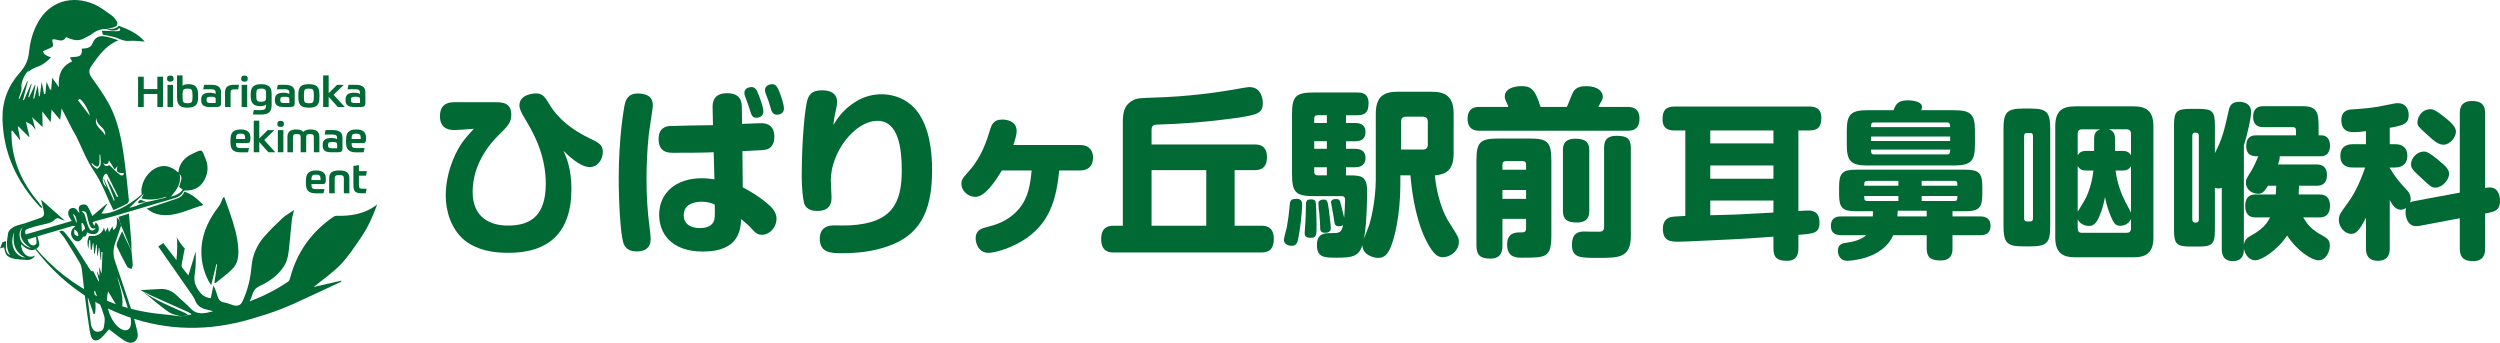 <?xml version="1.0" encoding="UTF-8"?>
<svg id="_レイヤー_1" data-name="レイヤー_1" xmlns="http://www.w3.org/2000/svg" version="1.1" xmlns:xlink="http://www.w3.org/1999/xlink" viewBox="0 0 2649.989 363.342">
  <!-- Generator: Adobe Illustrator 29.4.0, SVG Export Plug-In . SVG Version: 2.1.0 Build 152)  -->
  <defs>
    <style>
      .st0 {
        fill: none;
      }

      .st1 {
        filter: url(#drop-shadow-1);
      }

      .st2 {
        fill: #006934;
      }
    </style>
    <filter id="drop-shadow-1" x="-5.5" y="-5.5" width="423.797" height="387.31" filterUnits="userSpaceOnUse">
      <feOffset dx="8.504" dy="8.504"/>
      <feGaussianBlur result="blur" stdDeviation="1.417"/>
      <feFlood flood-color="#9fa0a0" flood-opacity=".2"/>
      <feComposite in2="blur" operator="in"/>
      <feComposite in="SourceGraphic"/>
    </filter>
  </defs>
  <g>
    <g class="st1">
      <path class="st0" d="M195.41,203.128c-1.536,4.14-4.397,6.228-8.018,7.429-8.812,2.924-17.625,5.843-26.441,8.756-1.742.576-3.495,1.122-5.501,1.764,5.138,4.016,9.092,5.822,14.663,6.594,16.336,2.263,30.134-6.184,45.468-10.345-6.184-6.084-11.899-11.62-20.171-14.198Z"/>
      <path class="st0" d="M383.41,250.611c7.014-10.396,12.034-21.906,16.411-33.887-12.893,10.062-27.712,12.476-43.355,12.028-1.228-.035-2.629.755-3.708,1.508-22.944,15.996-38.174,37.409-45.257,64.549-.352,1.348-1.021,2.997-2.078,3.719-12.388,8.449-25.679,15.179-40.801,20.996,3.341-6.172,2.761-12.695,10.149-16.096,10.374-4.775,19.948-11.316,26.32-21.359,3.929-6.191,4.709-13.292,5.451-20.348,1.013-9.637,1.773-19.301,2.854-28.93.339-3.017,1.361-5.958,2.367-10.18-4.745,3.269-9.059,5.559-12.519,8.769-6.641,6.161-13.101,12.576-19.078,19.377-7.845,8.926-12.538,19.729-13.522,31.425-1.079,12.826-3.969,24.881-9.255,36.569-1.36,3.008-2.832,4.773-5.898,5.169-1.286.166-2.696.107-3.937-.247-3.23-.923-6.33-2.509-9.606-3.012-4.375-.672-6.374-3.095-7.447-7.075-.998-3.702-2.395-7.296-4.241-11.115-.942,4.559-1.885,9.117-2.814,13.611-5.689-.562-9.441-3.175-12.737-7.9-3.708-5.317-5.404-10.2-4.346-16.775,1.312-8.144,1.293-16.502,1.1-24.922-2.517,8.307-5.034,16.615-7.722,25.486-2.608-3.279-4.909-5.874-6.811-8.734-.617-.928-.421-2.592-.198-3.848.973-5.496,2.091-10.967,3.155-16.431-1.882-.443-6.769-8.286-8.692-11.531,1.177,3.112.631,18.224-.168,24.262-4.791-6.212-9.411-12.204-13.962-18.106-.808.792-1.745,1.44-2.777,1.905-.75.686-1.601,1.25-2.53,1.668,11.841,16.972,23.678,33.948,35.479,50.949,1.345,1.938,2.77,3.936,3.554,6.123,2.203,6.138,6.851,8.823,12.843,9.984,1.938.376,3.821,1.037,6.315,1.731-8.826,2.245-16.89,4.443-24.033-3.126-4.512-4.781-9.745-8.872-14.408-13.52-4.991-4.975-10.889-7.302-17.832-6.986-6.903.314-13.798.807-20.697,1.221,3.504,1.794,6.943,3.734,10.526,5.355,12.908,5.842,25.87,11.564,38.796,17.365,1.572.705,3.054,1.614,4.578,2.428l-.333.786-3.239.381c-1.06-.719-2.041-1.611-3.19-2.13-15.326-6.921-30.995-13.159-44.962-22.762,3.542,2.863,7.06,5.757,10.633,8.582,5.835,4.613,11.436,9.601,17.667,13.603,3.511,2.255,8.085,2.853,12.181,4.198-6.371-.759-12.73-1.666-19.118-2.25-11.445-1.047-22.666-2.927-33.629-5.761-5.56-16.902-11.305-33.744-17.023-50.594-2.382-7.017-1.859-13.826.737-20.688,2.115-5.587,3.865-11.311,5.778-16.975,1.582,3.754,3.207,7.49,4.735,11.265,1.932,4.773,3.783,9.579,5.669,14.37-1.736-3.539-3.502-7.064-5.2-10.622-1.367-2.865-2.652-5.771-4.122-8.982-1.919,4.271-3.667,7.824-5.094,11.501-.562,1.449-1.059,3.481-.473,4.724,3.396,7.207,6.988,14.333,10.859,21.295.727,1.307,3.015,1.745,4.582,2.584.481-1.506,1.431-3.035,1.357-4.513-.243-4.912-.854-9.806-1.324-14.706-.042-3.123.081-6.259-.157-9.367-.766-9.997-1.667-19.984-2.534-30.202-3.921,1.224-7.366,2.3-10.964,3.423.327,1.367.648,2.708.969,4.049.111.34.222.68.333,1.019l-.333-1.019c-.848-1.12-1.696-2.24-2.839-3.75.536,8.899-.362,11.857-3.936,13.64-.183-1.123-.366-2.24-.642-3.926-1.332,2.196-2.366,3.901-3.755,6.191-.536-2.085-.871-3.386-1.32-5.134-.882,1.714-1.532,2.98-2.455,4.774-.632-1.787-1.057-2.989-1.568-4.436-1.83,5.922-5.894,8.843-12.393,8.942l-1.833-2.377c3.477.946,6.747.141,8.13-2.275,1.725-3.015.256-8.269-2.821-9.64-.345,1.008-.685,1.998-1.248,3.639-.832-1.663-1.331-2.659-1.96-3.918,1.404-.542,2.554-1.103,3.767-1.435,6.911-1.892,13.876-3.594,20.75-5.612,20.861-6.124,41.69-12.356,62.527-18.564,3.955-1.178,7.344-3.084,9.198-7.086.266-.574,1.446-1.068,2.176-1.032,9.59.461,16.864-3.775,20.917-12.47,3.078-6.605,3.518-13.529.853-20.255-4.614-11.647-3.272-11.323-14.593-6.016-8.121,3.807-13.715,10.247-14.587,19.769-8.619-7.759-16.913-8.995-25.632-3.802-9.141,5.444-15.147,17.755-13.1,26.848-7.619,6.735-16.252,12.311-24.237,15.934l.406-1.966c2.784-1.276,5.49-2.548,8.114-3.951,1.08-.578,2.157-2.564,2.032-3.778-1.569-15.19-3.056-30.399-5.171-45.519-2.713-19.39-6.443-38.679-15.776-56.117-5.305-9.91-11.975-19.135-18.542-28.302-3.039-4.242-3.256-8.022-.515-11.932,7.71-11.001,15.33-22.181,28.933-27.624-4.317-1.466-8.7-3.016-13.195-3.885l1.054-1.19c2.17.432,4.296.861,6.404,1.338,5.708,1.291,10.639,4.99,17.062,4.368,5.321-.515,10.783.43,16.564.749-7.609-8.733-17.438-13.029-27.591-16.767-2.663,3.094-6.094,3.333-9.573,3.392l-1.467-.36c1.74-.405,3.481-.809,5.213-1.248,4.579-1.161,5.658-3.884,2.935-7.799-1.198-1.723-2.534-3.538-4.228-4.694-6.185-4.219-12.136-9.127-18.917-12.06C76.766-5.421,51.898.695,39.085,25.834c-4.845,9.506-7.402,19.668-8.433,30.088-.835,8.446-4.247,15.041-9.779,21.243-12.503,14.017-18.717,30.682-18.221,49.449.956,36.174,15.465,66.682,39.893,92.846,0,0,0,0,0,0l3.754,4.041c.099.474.201.947.293,1.424.562,2.882-.651,4.981-3.599,5.983-5.674,1.929-11.297,4.005-16.981,5.902-3.675,1.228-7.687,1.743-11.047,3.523-2.59,1.372-5.889,3.98-6.279,6.449-1.212,7.666-2.961,15.65,1.946,23.786-6.799-4.128-3.505-10.131-4.376-15.001-1.251.402-2.503.804-3.753,1.206-.565,1.526-1.135,3.072-1.729,4.666-.244.655-.513,1.285-.773,1.925.221-.083.44-.166.661-.249,1.152-.431,2.403-.594,3.607-.881,1.708,7.577,2.385,9.081,7.585,11.161,3.046,1.219,6.57,1.292,9.898,1.744,1.706.231,3.489-.037,5.175.267,4.373.788,8.53-.985,10.157-4.541-7.806,4.273-14.779-3.277-14.706-11.979,5.495,5.558,10.757,7.442,15.121,5.347,13.87,18.102,29.822,33.42,47.822,45.902l6.872,34.194,2.449,3.049c.438,2.86.896,5.715,1.672,8.48,1.499,5.334,5.68,6.534,10.041,3.081,2.011-1.592,3.705-3.598,5.458-5.495,1.379-1.494,2.647-3.08,3.57-4.181l13.485,12.362,1.701-1.437c.303.199.599.409.904.604,3.426,2.182,7.722,3.958,11.582.968,3.636-2.817,3.267-7.217,2.371-11.118-.976-4.25-2.056-8.486-3.245-12.687,40.793,12.958,82.158,12.381,123.438.292,12.842-3.761,20.284-6.067,32.843-10.838,2.402-.912,10.089-4.165,12.397-5.213,16.669-7.574,33.242-15.361,49.84-23.091.542-.252,1.028-.625,1.334-1.679-9.822,2.264-19.643,4.528-29.592,6.821,9.701-7.947,20.162-14.989,28.657-23.904,8.494-8.913,15.379-19.458,22.311-29.732ZM90.177,241.968c.134.805-1.682,1.935-3.308,3.655-.221-3.437-.368-5.719-.566-8.805-.056.021,1.313-.603,1.36-.516.986,1.83,2.183,3.681,2.514,5.666ZM81.207,235.942c-.013.243-.022.486-.047.732-.086-.221-.171-.439-.258-.66l.305-.072ZM82.009,245.895c.68.983.804,2.35,1.174,3.548-.306.314-.612.629-.918.943-1.167-.729-2.984-1.225-3.348-2.241-.551-1.538-.09-3.438-.058-5.184,1.071.963,2.353,1.782,3.15,2.935ZM101.453,241.59c-1.771,3.487-5.108,3.759-6.893.42-1.406-2.63-2.328-5.557-3.13-8.476l1.871-.441c.503,1.9,1.096,3.779,1.782,5.608,1.005,2.68,2.909,4.572,6.37,2.889ZM190.359,184.615c2.665,2.679,2.638,3.96-.537,13.533,1.365,1.005,2.595,1.912,3.902,2.875-2.843,4.11-7.329,6.159-12.626,7.444,6.005-7.016,11.493-14.051,9.261-23.852ZM152.459,205.319c-.891,1.751-1.624,3.191-2.523,4.956,9.367,2.509,17.957.816,26.708-1.762-.556.402-1.06,1.023-1.677,1.172-5.558,1.339-11.135,2.601-16.709,3.868-1.127.256-2.271.444-3.406.663-1.964-.857-3.87-1.994-5.923-2.417-.706-.146-1.779,1.492-2.684,2.316.201.433.403.867.604,1.3l7.636-1.192c-3.644,1.446-7.261,2.962-10.941,4.309-1.845.675-3.802,1.042-6.472,1.751,5.379-5.231,10.236-9.954,15.387-14.965ZM126.177,29.544c1.365,1.349,2.106,2.586-.279,3.323-1.188.366-2.555.235-3.836.196-1.484-.044-2.971-.096-4.461-.149l.611-.69c3.902.506,7.208-.411,7.965-2.68ZM29.773,242.41c4.958-1.758,10.085-3.115,15.226-4.26,3.972-.885,7.959-1.635,11.301-3.884l4.185,4.505c-11.166,3.266-22.242,6.505-33.309,9.743-1.07-3.376-.717-4.928,2.598-6.103ZM27.016,273.109c-9.962-.638-17.783-12.531-12.075-26.712-1.852,11.504.568,20.944,12.075,26.712ZM21.179,252.296c-.959-4.004-.74-7.763,3.006-11.571-4.864,7.581-1.641,16.361,8.757,22.259-6.288-1.718-10.352-4.792-11.763-10.688ZM34.976,260.168c-3.202-.473-4.817-2.936-5.74-6.378,2.886-.88,5.429-1.654,9.016-2.747.193,2.685.741,5.004.331,7.139-.173.907-2.465,2.155-3.607,1.986ZM38.426,263.72c.322-.203.64-.427.952-.677,1.109-.891,2.441-2.53,2.336-3.706-.261-2.936-1.289-5.805-2.039-8.823,12.079-3.58,24.798-7.363,37.535-11.082.583-.17,1.333.235,2.79.532-5.42,3.02-6.053,9.029-2.293,13.417.526.614,1.084,1.103,1.66,1.481l-2.594,1.975c-2.553-3.631-5.371-7.092-8.197-10.52-1.716-2.081-3.924-2.262-5.704-.778,2.017,2.47,4.22,4.686,5.858,7.261,2.518,3.957,5.001,7.936,7.465,11.927l7.737,38.499c-17.013-10.802-32.182-23.976-45.507-39.508Z"/>
      <path class="st0" d="M187.192,251.427c-.042-.112-.086-.211-.132-.291-1.022-1.746-.77-1.232.132.291Z"/>
      <path class="st0" d="M237.721,208.72c.016.046.033.092.049.138h.002s-.051-.141-.051-.138Z"/>
      <path class="st0" d="M220.969,297.702c.663,1.287,1.572,2.446,2.932,4.529,1.958-8.022,3.69-15.12,5.423-22.217.256.053.513.106.77.16-.93,6.457-1.859,12.913-2.825,19.621.619.012,1.226.217,1.489.002,6.024-4.943,12.467-9.486,17.874-15.038,5.267-5.408,6.354-12.775,6.001-20.199-.632-13.327-4.515-25.925-8.785-38.423-1.974-5.776-4.048-11.518-6.078-17.278-.525.352-1.29.584-1.535,1.076-1.397,2.803-2.202,6.027-4.063,8.451-9.957,12.969-17.34,26.96-18.547,43.606-.912,12.586,1.57,24.497,7.345,35.71Z"/>
    </g>
    <g>
      <g>
        <path class="st2" d="M218.229,169.164c-4.614-11.647-3.272-11.323-14.593-6.016-8.121,3.807-13.715,10.247-14.587,19.769-8.619-7.759-16.913-8.995-25.632-3.802-9.141,5.444-15.148,17.755-13.1,26.848-14.335,12.672-32.286,21.315-42.683,20.362,2.033-3.382,3.995-6.645,5.957-9.909-.145-.142-.29-.284-.435-.427-5.289,4.473-10.578,8.946-15.309,12.947-1.73-3.634-2.987-7.159-4.988-10.194-1.572-2.385-4.428-2.506-7.044-1.402-2.639,1.114-2.489,3.393-2.081,5.702.175.992.329,1.988.492,2.982-1.146-1.004-1.772-2.221-2.585-3.297-1.907-2.524-4.754-3.033-7.144-1.377-2.456,1.701-2.944,5.325-1.1,8.604.844,1.502,1.794,2.943,2.613,4.275-16.48,4.82-32.66,9.552-48.836,14.284-1.07-3.377-.717-4.928,2.598-6.103,4.958-1.758,10.085-3.115,15.226-4.26,4.857-1.082,9.738-1.961,13.432-5.626,1.785-1.771,3.345-1.512,5.325-.362,1.393.809,3.096,1.084,4.89,1.673-8.925-7.907-17.431-15.444-25.079-22.22.872,3.779,2.09,8.518,3.025,13.312.562,2.882-.652,4.981-3.599,5.983-5.673,1.929-11.297,4.004-16.981,5.902-3.676,1.227-7.687,1.743-11.047,3.523-2.589,1.372-5.888,3.98-6.278,6.449-1.212,7.666-2.961,15.65,1.946,23.786-6.799-4.128-3.505-10.131-4.377-15.002-1.251.402-2.503.804-3.754,1.206-.565,1.525-1.135,3.072-1.729,4.666-.244.655-.513,1.285-.773,1.925.221-.083.441-.166.661-.249,1.152-.431,2.403-.594,3.607-.881,1.707,7.577,2.385,9.081,7.585,11.161,3.047,1.219,6.57,1.292,9.898,1.744,1.706.232,3.489-.037,5.175.267,4.373.788,8.53-.985,10.157-4.541-7.806,4.273-14.779-3.277-14.706-11.979,6.308,6.381,12.313,7.924,17,4.157,1.109-.891,2.441-2.529,2.337-3.705-.261-2.936-1.288-5.805-2.039-8.823,12.079-3.58,24.798-7.363,37.535-11.082.583-.17,1.333.235,2.79.532-5.42,3.02-6.053,9.029-2.293,13.417,2.969,3.466,6.96,3.159,9.339-.721.413-.674.931-1.983,1.211-1.933,3.71.659,3.218-2.607,4.188-4.455,4.573,2.845,9.779,2.491,11.625-.734,1.725-3.015.256-8.269-2.821-9.64-.345,1.008-.685,1.998-1.248,3.639-.832-1.663-1.331-2.659-1.96-3.918,1.404-.542,2.554-1.103,3.767-1.435,6.911-1.892,13.876-3.594,20.75-5.612,20.861-6.124,41.69-12.356,62.527-18.564,3.955-1.178,7.344-3.084,9.197-7.086.266-.574,1.446-1.068,2.177-1.032,9.59.461,16.864-3.775,20.916-12.47,3.078-6.605,3.518-13.529.853-20.255ZM27.016,273.109c-9.962-.638-17.783-12.531-12.075-26.712-1.851,11.504.568,20.944,12.075,26.712ZM21.179,252.296c-.959-4.004-.74-7.763,3.006-11.571-4.864,7.58-1.641,16.361,8.757,22.259-6.288-1.717-10.352-4.792-11.763-10.688ZM38.583,258.183c-.174.907-2.465,2.155-3.608,1.986-3.202-.474-4.818-2.936-5.74-6.378,2.886-.88,5.429-1.654,9.016-2.747.193,2.685.741,5.004.331,7.139ZM77.286,226.754c2.743,1.17,4.339,5.351,3.873,9.92-1.282-3.284-2.521-6.456-3.873-9.92ZM82.265,250.386c-1.166-.729-2.984-1.225-3.348-2.241-.551-1.538-.09-3.438-.058-5.184,1.071.963,2.353,1.782,3.15,2.935.68.983.804,2.35,1.174,3.548-.306.314-.612.629-.919.943ZM86.869,245.623c-.221-3.437-.368-5.719-.567-8.805-.056.022,1.313-.603,1.361-.515.986,1.83,2.183,3.681,2.514,5.666.134.805-1.682,1.935-3.308,3.655ZM101.453,241.59c-1.771,3.487-5.108,3.759-6.893.42-1.634-3.056-2.616-6.515-3.513-9.895-.841-3.171-1.16-6.491-4.83-8.088,3.954-.778,5.482,1.044,6.086,4.551.591,3.437,1.555,6.855,2.781,10.123,1.005,2.68,2.91,4.572,6.37,2.889ZM174.967,209.685c-5.558,1.339-11.134,2.601-16.71,3.869-1.127.256-2.27.444-3.406.663-.126.03-.248.032-.367.006-3.644,1.446-7.262,2.962-10.941,4.309-1.845.675-3.802,1.042-6.471,1.751,5.379-5.231,10.236-9.954,15.387-14.965-.891,1.751-1.624,3.191-2.523,4.956,9.367,2.509,17.957.817,26.708-1.762-.556.402-1.06,1.024-1.677,1.172ZM181.098,208.467c6.006-7.016,11.493-14.051,9.261-23.852,2.665,2.679,2.638,3.96-.537,13.533,1.364,1.005,2.595,1.912,3.902,2.875-2.843,4.11-7.329,6.159-12.626,7.444Z"/>
        <path class="st2" d="M145.426,350.641c-1.577-6.863-3.383-13.7-5.573-20.39-5.856-17.885-11.941-35.696-17.99-53.518-2.382-7.017-1.86-13.826.737-20.688,2.115-5.587,3.865-11.312,5.778-16.975l-1.696-5.18c-.848-1.12-1.696-2.24-2.839-3.75.536,8.899-.362,11.857-3.936,13.64-.183-1.122-.366-2.24-.642-3.926-1.332,2.196-2.366,3.902-3.755,6.191-.536-2.085-.87-3.387-1.32-5.134-.882,1.714-1.532,2.98-2.455,4.774-.632-1.787-1.057-2.989-1.569-4.436-2.114,6.843-7.205,9.686-15.596,8.789-2.467,4.382-2.068,9.023-.934,13.752.317-3.068.633-6.136.951-9.205.33.042.66.085.99.127l.676,10.303.828.026,1.535-7.523c.135.014.271.028.406.042l.802,11.217c.257-.012.514-.023.772-.035.441-3.123.881-6.247,1.322-9.37.215.013.43.027.645.04.169,3.882.338,7.765.507,11.647.213-.017.427-.033.639-.05.349-2.781.699-5.562,1.048-8.343.165.022.33.043.496.065.469,4.3.938,8.6,1.406,12.901.207-.016.415-.032.622-.048.054-2.838.109-5.675.163-8.513.422.014.843.029,1.265.043-.346,7.362-.692,14.724-1.077,22.905-.941-2.593-1.628-4.485-2.315-6.377l-.313.07.543,8.151c-.218.043-.436.087-.654.13-.597-1.351-1.193-2.701-1.789-4.051-.137.056-.275.111-.412.167.804,3.355,1.609,6.711,2.413,10.066-.211.041-.423.083-.634.124-1.984-3.819-3.968-7.637-5.952-11.456-.289.301-.579.602-.868.903-.643-.499-1.483-.872-1.899-1.517-5.933-9.2-11.693-18.513-17.749-27.63-2.85-4.291-6.145-8.301-9.428-12.283-1.716-2.081-3.924-2.262-5.704-.778,2.017,2.47,4.219,4.686,5.858,7.261,5.433,8.538,10.761,17.148,15.9,25.866,1.203,2.041,1.835,4.572,2.149,6.954.998,7.568,1.656,15.18,2.569,22.76,1.114,9.247,2.338,18.473,3.503,27.561.26.818.407,1.674.448,2.539.009-.002.018-.004.027-.006.245,1.806.392,3.202.631,4.582.74,4.278,1.189,8.642,2.357,12.802,1.499,5.334,5.679,6.534,10.041,3.081,2.011-1.591,3.705-3.598,5.457-5.495,1.478-1.6,2.833-3.315,3.767-4.417,5.547,4.163,10.49,8.323,15.893,11.764,3.426,2.182,7.722,3.958,11.582.968,3.636-2.817,3.267-7.217,2.372-11.118ZM103.684,351.612c-3.145.112-5.003-1.711-6.185-4.371-.474-1.066-.924-2.201-1.072-3.345-1.205-9.266-2.335-18.541-3.487-27.813l.529.027,5.849,16.919c.445-.121.89-.241,1.335-.362,1.616-8.061-.168-16.098-.828-24.144.29-.073.579-.146.868-.219,3.336,8.987,7.075,17.855,9.806,27.022,1.056,3.544.205,7.838-.483,11.663-.549,3.052-3.19,4.51-6.332,4.622ZM128.038,348.557c-5.191-3.237-8.523-8.091-10.915-13.551-3.075-7.017-4.257-14.4-3.354-22.055.129-1.094.429-2.167.825-4.107,4.605,7.695,8.698,14.534,12.79,21.374.421-.195.842-.39,1.262-.585,3.405-12.528-1.015-24.121-4.388-35.982.252.487.519.967.751,1.464.297.638.62,1.272.839,1.938,4.012,12.167,8.15,24.295,11.914,36.539.974,3.17,1.346,6.769.977,10.056-.698,6.225-5.396,8.219-10.702,4.91Z"/>
        <path class="st2" d="M112.963,30.774c-6.31-.378-11.623,2.029-16.459,5.833-.826.65-1.784,1.148-2.721,1.64-7.386,3.873-11.007,7.006-23.799,1.026-3.728,6.909-9.443,1.769-14.26,2.416-1.375,2.73,2.915,6.584-1.487,8.738-2.772,1.357-5.653,2.492-8.775,3.853.947,3.649,4.376,5.064,8.658,6.591-4.299,4.131-8.441,7.726-13.64,9.6-4.837,1.743-9.421,3.494-12.007,8.401.76-1.363,1.519-2.725,2.537-4.551-4.851,3.432-8.901,12.815-8.676,20.113.466-1.856.931-3.712,1.397-5.568.06.019.121.038.181.057-.555,2.72-.991,5.471-1.699,8.151-.675,2.553-1.633,5.031-2.466,7.542.262.111.523.221.785.332,2.781-6.325,5.563-12.65,8.344-18.975.191.088.382.176.573.264-1.681,6.55-3.361,13.1-5.042,19.649.309.119.618.237.927.356,2.546-5.821,5.092-11.641,7.638-17.462.174.068.349.137.523.205-1.163,4.637-2.326,9.275-3.489,13.912.264.119.527.237.791.356,2.119-4.472,4.239-8.943,6.358-13.415.126.057.253.115.379.172-.744,4.826-1.489,9.651-2.233,14.477.304.063.608.126.912.189,1.247-4.671,2.495-9.343,3.826-14.33.412,4.087.791,7.856,1.171,11.625.313.016.627.032.94.049.628-4.777,1.255-9.555,2.012-15.312.972,4.907,1.758,8.881,2.545,12.854.455.003.909.006,1.364.01.411-4.041.822-8.082,1.303-12.81,1.355,3.107,2.492,5.713,3.629,8.319.411-.016.822-.033,1.233-.049.339-4.026.678-8.052,1.061-12.601,2.314,3.243,4.393,6.156,7.136,10-1.019-12.329,2.171-22.066,14.054-27.323-.913-1.566-1.645-2.82-2.419-4.147,5.088-1.651,14.001,1.693,12.566-9.37,1.346-.105,2.585-.143,3.807-.309,3.427-.468,6.179-1.688,7.626-5.298,2.328-5.809,6.313-8.395,12.493-7.476,5.128.763,10.106,2.535,14.999,4.197-13.604,5.443-21.223,16.623-28.933,27.624-2.741,3.911-2.523,7.69.515,11.932,6.567,9.167,13.237,18.392,18.542,28.302,9.333,17.437,13.064,36.727,15.776,56.117,2.115,15.119,3.602,30.329,5.171,45.518.125,1.214-.952,3.201-2.032,3.778-4.54,2.428-9.294,4.457-14.354,6.81-1.571-3.25-3.035-6.147-4.381-9.097-1.611-3.532-3.088-7.126-4.683-10.665-3.538-7.851-7.272-15.395-12.23-22.694-7.45-10.968-12.163-23.788-18.108-35.787-1.337-2.699-3.048-5.21-4.431-7.888-3.715-7.191-7.346-14.426-11.046-21.714-.528,3.893-1.049,7.738-1.63,12.024-3.149-3.71-5.872-6.917-9.098-10.717-.327,4.848-.607,8.998-.894,13.25-2.97-3.795-5.656-7.225-8.893-11.361.119,6.192.219,11.42.316,16.526-3.643-3.423-7.163-6.732-11.101-10.433,1.195,4.388,2.322,8.524,3.685,13.527-1.843-2.294-2.887-4.095-4.394-5.334-1.584-1.302-3.61-2.065-5.842-3.28,1.315,5.572,2.519,10.678,3.724,15.784-.221.054-.441.107-.662.161-3.692-3.712-7.384-7.424-11.076-11.137-.192.157-.383.314-.575.471.869,4.721,1.738,9.443,2.68,14.561-3.107-3.86-5.785-7.186-8.462-10.512-.338.084-.676.167-1.013.251.142,4.115.052,8.254.465,12.341,2.395,23.741,12.214,44.244,27.442,62.362,1.689,2.009,3.154,4.206,4.724,6.315-.244.229-.489.457-.733.686-.5-.319-1.094-.55-1.485-.97C18.116,193.296,3.607,162.788,2.652,126.614c-.496-18.767,5.718-35.432,18.221-49.449,5.532-6.202,8.944-12.798,9.779-21.243,1.031-10.42,3.588-20.582,8.433-30.088C51.898.695,76.766-5.421,99.823,4.553c6.781,2.933,12.732,7.842,18.917,12.06,1.694,1.156,3.03,2.971,4.228,4.694,2.723,3.915,1.644,6.638-2.935,7.799-2.373.602-4.763,1.135-7.146,1.699l.076-.031ZM111.262,184.447c-3.615,4.763-3.151,9.499,1.802,14.37-1.167-2.937-2.334-5.874-3.502-8.811.197-.078.395-.155.592-.233,3.577,7.785,7.154,15.571,10.731,23.356.582-.945.496-1.615.257-2.225-2.389-6.099-4.833-12.178-7.183-18.292-.393-1.023-.409-2.191-.599-3.291,1.96,3.365,4,6.685,5.856,10.107,1.673,3.086,3.144,6.282,4.704,9.43.451-.225.902-.451,1.353-.676-3.964-8.013-7.914-16.032-11.967-23.999-.104-.205-1.338.164-2.045.265ZM115.434,169.832c-.23,3.468-1.976,5.207-6.251,3.189,2.915,3.545,2.936,3.549,6.823,2.038,3.577,3.361,6.887,6.888,10.639,9.856,2.62,2.073,4.243,1.129,4.892-1.408-1.77-.153-3.72.006-5.449-.538-3.488-1.097-1.827-4.045-1.585-6.815-1.015,1.17-1.665,1.921-2.985,3.443-2.217-3.559-4.17-6.693-6.084-9.765ZM111.547,143.768c.329-3.551-1.049-6.416-3.544-8.725-2.955-2.734-5.747-5.508-5.851-9.929-2.879,9.311,6.84,12.14,9.395,18.654ZM84.623,104.863c-.674.442-1.347.885-2.021,1.327,4.141,5.416,8.282,10.833,12.688,16.596-1.189-6.016-7.151-15.858-10.667-17.923ZM106.232,163.839c-.241.019-.482.037-.723.056-.028,3.203.097,6.418-.167,9.601-.093,1.113-.922,2.684-1.823,3.057-.795.329-2.259-.566-3.245-1.204-1.017-.657-1.813-1.655-2.705-2.504-.206.217-.411.433-.617.65.658.939,1.154,2.082,2.013,2.771,1.342,1.076,3.549,2.938,4.287,2.52,1.584-.897,3.269-2.948,3.461-4.687.371-3.361-.262-6.834-.479-10.26Z"/>
        <path class="st2" d="M195.41,203.128c8.272,2.579,13.987,8.114,20.171,14.198-15.333,4.161-29.132,12.608-45.468,10.345-5.571-.772-9.525-2.578-14.663-6.594,2.007-.642,3.759-1.188,5.502-1.764,8.815-2.914,17.629-5.832,26.441-8.756,3.62-1.201,6.482-3.289,8.018-7.429Z"/>
        <path class="st2" d="M112.887,30.805c4.556-.299,9.441.622,12.974-3.483,10.152,3.738,19.982,8.033,27.591,16.767-5.781-.319-11.243-1.264-16.564-.749-6.424.622-11.354-3.077-17.062-4.368-3.52-.796-7.07-1.457-10.836-2.226-.277-1.171-.591-2.5-.992-4.196,4.813.18,9.438.375,14.066.513,1.282.038,2.649.17,3.836-.196,2.385-.736,1.644-1.974.279-3.323-1.083,3.25-7.392,3.74-13.202,1.224-.013.007-.088.038-.088.038Z"/>
        <path class="st2" d="M139.368,265.987c.47,4.901,1.081,9.794,1.324,14.706.073,1.478-.876,3.007-1.357,4.513-1.568-.839-3.856-1.278-4.582-2.584-3.871-6.962-7.463-14.088-10.859-21.295-.586-1.243-.089-3.276.473-4.724,1.427-3.678,3.175-7.231,5.094-11.502,1.47,3.212,2.754,6.117,4.122,8.983,1.697,3.558,3.464,7.083,5.2,10.622.195.427.391.854.586,1.282Z"/>
        <path class="st2" d="M139.368,265.987c-.195-.427-.391-.854-.586-1.282-1.886-4.792-3.738-9.597-5.669-14.37-1.528-3.776-3.153-7.512-4.735-11.265-.565-1.727-1.13-3.453-1.696-5.18-.321-1.341-.641-2.682-.968-4.049,3.598-1.123,7.042-2.199,10.963-3.423.868,10.218,1.768,20.204,2.534,30.202.238,3.108.115,6.244.157,9.367Z"/>
        <path class="st2" d="M154.485,214.223c-2.545.397-5.091.795-7.636,1.192-.201-.433-.403-.867-.604-1.3.905-.823,1.979-2.461,2.684-2.316,2.053.423,3.96,1.56,5.923,2.417-.125.03-.248.032-.367.006Z"/>
      </g>
      <g>
        <path class="st2" d="M383.41,250.611c7.014-10.396,12.034-21.905,16.411-33.887-12.893,10.062-27.712,12.476-43.355,12.028-1.228-.035-2.629.755-3.709,1.508-22.944,15.996-38.174,37.409-45.257,64.549-.352,1.348-1.021,2.998-2.078,3.719-12.388,8.449-25.678,15.18-40.801,20.996,3.341-6.172,2.761-12.695,10.149-16.096,10.374-4.775,19.948-11.316,26.321-21.359,3.929-6.191,4.709-13.292,5.451-20.348,1.013-9.637,1.773-19.301,2.853-28.93.339-3.017,1.361-5.958,2.367-10.18-4.745,3.269-9.059,5.559-12.519,8.769-6.641,6.161-13.101,12.577-19.078,19.377-7.845,8.926-12.538,19.729-13.522,31.425-1.079,12.826-3.969,24.88-9.255,36.569-1.36,3.008-2.832,4.773-5.898,5.169-1.286.166-2.696.107-3.937-.247-3.23-.923-6.329-2.509-9.606-3.012-4.376-.672-6.373-3.096-7.447-7.075-.998-3.702-2.395-7.296-4.241-11.115-.942,4.559-1.885,9.117-2.815,13.611-5.689-.562-9.441-3.175-12.737-7.9-3.709-5.317-5.404-10.2-4.346-16.775,1.312-8.144,1.293-16.503,1.099-24.922-2.517,8.307-5.034,16.614-7.722,25.486-2.608-3.279-4.909-5.874-6.811-8.734-.617-.928-.421-2.592-.198-3.848.973-5.496,2.091-10.967,3.155-16.431-2.765-.651-12.024-17.287-8.825-11.822,1.349,2.304.793,18.299-.036,24.553-4.79-6.212-9.411-12.204-13.962-18.106-.808.793-1.745,1.44-2.778,1.905-.75.686-1.6,1.25-2.53,1.668,11.841,16.972,23.679,33.949,35.48,50.949,1.345,1.938,2.77,3.936,3.554,6.123,2.202,6.138,6.851,8.823,12.842,9.984,1.938.376,3.821,1.037,6.316,1.731-8.825,2.245-16.889,4.443-24.033-3.126-4.512-4.781-9.745-8.872-14.408-13.52-4.991-4.975-10.889-7.302-17.832-6.986-6.903.314-13.798.807-20.696,1.221,3.504,1.794,6.943,3.734,10.526,5.356,12.908,5.842,25.87,11.564,38.796,17.364,1.572.705,3.054,1.614,4.578,2.428l-.333.786-3.239.381c-2.557.497-5.114.994-7.671,1.491-6.371-.759-12.73-1.665-19.118-2.25-23.376-2.138-45.823-7.727-67.036-17.896-26.976-12.932-50.02-30.938-69.157-53.934-.146-.176.124,1.603.76,2.439,25.659,33.691,58.475,57.825,98.281,71.972,42.998,15.282,86.674,15.339,130.255,2.577,12.842-3.761,20.284-6.067,32.843-10.838,2.403-.912,10.089-4.165,12.397-5.214,16.669-7.574,33.242-15.36,49.84-23.091.541-.252,1.028-.624,1.334-1.679-9.822,2.264-19.643,4.528-29.592,6.821,9.701-7.946,20.162-14.989,28.657-23.904,8.494-8.913,15.379-19.458,22.311-29.732ZM186.252,216.52,192.52,257.629"/>
        <path class="st2" d="M237.771,208.858c-.525.352-1.291.585-1.537,1.077-1.397,2.803-2.203,6.027-4.064,8.451-9.957,12.969-17.34,26.96-18.547,43.607-.912,12.586,1.57,24.497,7.345,35.71.663,1.286,1.572,2.446,2.931,4.529,1.958-8.023,3.691-15.12,5.423-22.218.256.053.513.107.769.16-.93,6.457-1.859,12.913-2.825,19.621.619.013,1.226.217,1.489.002,6.024-4.943,12.467-9.486,17.874-15.038,5.267-5.409,6.353-12.775,6.001-20.199-.632-13.327-4.515-25.925-8.785-38.423-1.989-5.823-4.081-11.61-6.127-17.416,0-.003.051.137.051.137Z"/>
        <path class="st2" d="M191.634,335.338c2.557-.497,5.114-.994,7.671-1.49-1.059-.719-2.04-1.611-3.19-2.13-15.326-6.921-30.995-13.159-44.963-22.763,3.543,2.863,7.06,5.757,10.633,8.582,5.835,4.613,11.436,9.601,17.668,13.603,3.511,2.255,8.086,2.853,12.181,4.198Z"/>
      </g>
      <circle class="st2" cx="90.179" cy="21.791" r="5.283"/>
    </g>
    <g>
      <path class="st2" d="M172.794,81.296v32.118h-5.999v-13.804h-14.436v13.804h-5.999v-32.118h5.999v13.127h14.436v-13.127h5.999Z"/>
      <path class="st2" d="M184.004,83.327c0,1.143-.256,1.962-.768,2.458s-1.413.744-2.706.744-2.195-.248-2.707-.744-.767-1.315-.767-2.458c0-1.112.255-1.925.767-2.437.512-.511,1.413-.767,2.707-.767s2.194.256,2.706.767c.512.512.768,1.324.768,2.437ZM177.553,89.957h5.864v23.457h-5.864v-23.457Z"/>
      <path class="st2" d="M210.019,102.949c0,1.925-.181,3.595-.542,5.008-.36,1.414-.978,2.579-1.85,3.496s-2.037,1.594-3.495,2.029c-1.459.436-3.286.654-5.481.654-1.955,0-3.624-.188-5.007-.563-1.384-.376-2.52-.993-3.406-1.85-.887-.857-1.541-2-1.962-3.429-.422-1.428-.632-3.18-.632-5.255v-23.142h5.864v10.962c.661-.512,1.481-.909,2.459-1.195.977-.286,2.247-.429,3.812-.429,1.864,0,3.443.219,4.736.654s2.346,1.112,3.158,2.029c.812.918,1.405,2.075,1.781,3.474s.564,3.061.564,4.984v2.571ZM198.876,93.927c-1.082,0-1.978.083-2.684.248-.707.166-1.256.459-1.646.88-.392.421-.662,1-.812,1.736-.15.737-.226,1.677-.226,2.819v3.429c0,1.384.075,2.496.226,3.338s.413,1.488.79,1.939c.375.451.909.752,1.601.902.691.151,1.579.226,2.662.226,1.021,0,1.872-.067,2.549-.203.677-.135,1.218-.429,1.624-.88.405-.45.691-1.097.856-1.939.165-.842.248-1.969.248-3.383v-2.526c0-1.413-.083-2.556-.248-3.429-.165-.871-.444-1.54-.834-2.007-.392-.466-.918-.774-1.579-.925-.662-.15-1.504-.226-2.526-.226Z"/>
      <path class="st2" d="M234.314,109.174c0,1.595-.361,2.699-1.083,3.315-.722.617-1.97.925-3.744.925h-7.353c-3.219,0-5.496-.602-6.834-1.805-1.339-1.202-2.008-2.932-2.008-5.188v-.992c0-2.496.736-4.308,2.211-5.436,1.473-1.128,3.773-1.691,6.901-1.691,1.563,0,2.864.128,3.902.383,1.037.256,1.812.549,2.323.88v-.812c0-.812-.084-1.488-.248-2.029-.166-.542-.444-.97-.835-1.286-.392-.315-.925-.533-1.602-.653s-1.526-.181-2.549-.181h-1.895c-.692,0-1.392.008-2.098.022-.707.016-1.406.03-2.098.045-.692.016-1.323.022-1.895.022l.947-4.736c.842-.029,1.895-.052,3.158-.067,1.263-.016,2.646-.022,4.149-.022,3.669,0,6.361.646,8.075,1.939s2.571,3.323,2.571,6.09v11.277ZM228.631,109.174v-3.654c0-.541-.054-.999-.158-1.376-.105-.375-.323-.684-.654-.924-.331-.241-.797-.413-1.398-.52-.602-.104-1.398-.157-2.391-.157h-.677c-1.714,0-2.872.21-3.474.631-.602.422-.902,1.188-.902,2.301v.857c0,.963.278,1.677.835,2.143.556.467,1.586.699,3.09.699h5.729Z"/>
      <path class="st2" d="M244.414,113.414h-5.864v-15.428c0-1.503.21-2.774.632-3.812.421-1.038,1.037-1.872,1.85-2.504.812-.631,1.804-1.09,2.977-1.376,1.173-.285,2.511-.428,4.016-.428h2.932c.812,0,1.608.015,2.391.045l-.947,4.872c-.602-.03-1.263-.053-1.984-.068-.722-.015-1.324-.022-1.805-.022-.963,0-1.714.091-2.256.271-.541.181-.962.444-1.263.79s-.489.782-.563,1.308c-.076.526-.113,1.15-.113,1.872v14.48Z"/>
      <path class="st2" d="M262.602,83.327c0,1.143-.256,1.962-.768,2.458s-1.413.744-2.706.744-2.195-.248-2.707-.744-.767-1.315-.767-2.458c0-1.112.255-1.925.767-2.437.512-.511,1.413-.767,2.707-.767s2.194.256,2.706.767c.512.512.768,1.324.768,2.437ZM256.15,89.957h5.864v23.457h-5.864v-23.457Z"/>
      <path class="st2" d="M282.053,110.888c-.602.481-1.369.873-2.301,1.173-.933.301-2.181.451-3.744.451-1.955,0-3.586-.226-4.895-.677-1.308-.451-2.361-1.135-3.157-2.052-.798-.918-1.369-2.067-1.715-3.451-.346-1.383-.519-2.992-.519-4.827v-1.263c0-1.774.158-3.346.474-4.714.316-1.368.895-2.519,1.737-3.451.841-.932,1.977-1.639,3.405-2.12,1.429-.48,3.255-.722,5.481-.722,2.255,0,4.104.248,5.548.744s2.578,1.195,3.406,2.098c.826.902,1.391,1.992,1.691,3.271s.451,2.699.451,4.263v11.639c0,1.804-.203,3.353-.609,4.646-.405,1.292-1.06,2.346-1.962,3.157-.902.812-2.061,1.405-3.474,1.782-1.414.375-3.128.563-5.143.563h-3.653c-.662,0-1.392-.008-2.188-.022-.797-.016-1.736-.038-2.819-.067l.947-4.691c.842.029,1.602.052,2.278.067.677.015,1.309.022,1.895.022h3.271c1.022,0,1.887-.083,2.594-.248.706-.166,1.286-.451,1.737-.857.45-.405.773-.97.97-1.691.195-.722.293-1.624.293-2.706v-.316ZM276.865,107.821c1.082,0,1.954-.082,2.616-.248.661-.165,1.188-.443,1.579-.834.391-.391.654-.917.789-1.579.136-.661.203-1.504.203-2.526v-2.21c0-1.323-.045-2.406-.136-3.248-.09-.842-.315-1.504-.677-1.985-.36-.48-.887-.812-1.578-.992-.692-.181-1.624-.271-2.797-.271s-2.105.09-2.797.271c-.692.181-1.218.512-1.579.992-.36.481-.586,1.144-.677,1.985-.09.842-.135,1.925-.135,3.248v.901c0,1.324.052,2.406.157,3.248.105.843.331,1.505.677,1.985.346.481.864.812,1.557.992.691.181,1.624.271,2.797.271Z"/>
      <path class="st2" d="M312.425,109.174c0,1.595-.361,2.699-1.083,3.315-.722.617-1.97.925-3.744.925h-7.353c-3.219,0-5.496-.602-6.834-1.805-1.339-1.202-2.008-2.932-2.008-5.188v-.992c0-2.496.736-4.308,2.211-5.436,1.473-1.128,3.773-1.691,6.901-1.691,1.563,0,2.864.128,3.902.383,1.037.256,1.812.549,2.323.88v-.812c0-.812-.084-1.488-.248-2.029-.166-.542-.444-.97-.835-1.286-.392-.315-.925-.533-1.602-.653s-1.526-.181-2.549-.181h-1.895c-.692,0-1.392.008-2.098.022-.707.016-1.406.03-2.098.045-.692.016-1.323.022-1.895.022l.947-4.736c.842-.029,1.895-.052,3.158-.067,1.263-.016,2.646-.022,4.149-.022,3.669,0,6.361.646,8.075,1.939s2.571,3.323,2.571,6.09v11.277ZM306.741,109.174v-3.654c0-.541-.054-.999-.158-1.376-.105-.375-.323-.684-.654-.924-.331-.241-.797-.413-1.398-.52-.602-.104-1.398-.157-2.391-.157h-.677c-1.714,0-2.872.21-3.474.631-.602.422-.902,1.188-.902,2.301v.857c0,.963.278,1.677.835,2.143.556.467,1.586.699,3.09.699h5.729Z"/>
      <path class="st2" d="M327.433,89.236c2.015,0,3.729.181,5.143.541,1.413.361,2.571.97,3.474,1.827s1.557,2.008,1.962,3.451c.406,1.443.609,3.248.609,5.413v2.436c0,2.165-.203,3.97-.609,5.413-.405,1.443-1.06,2.594-1.962,3.451s-2.061,1.466-3.474,1.827c-1.414.36-3.128.541-5.143.541-2.045,0-3.774-.181-5.188-.541-1.414-.361-2.571-.97-3.474-1.827s-1.556-2.008-1.962-3.451-.609-3.248-.609-5.413v-2.436c0-2.165.203-3.97.609-5.413s1.06-2.594,1.962-3.451,2.06-1.466,3.474-1.827c1.413-.36,3.143-.541,5.188-.541ZM332.666,100.377c0-1.383-.076-2.503-.226-3.36-.151-.857-.414-1.511-.79-1.962s-.902-.752-1.579-.902c-.676-.15-1.556-.226-2.639-.226s-1.97.075-2.661.226c-.692.15-1.226.451-1.602.902s-.64,1.104-.789,1.962c-.151.857-.226,1.978-.226,3.36v2.662c0,1.384.074,2.496.226,3.338.149.842.413,1.488.789,1.939s.909.752,1.602.902c.691.151,1.579.226,2.661.226s1.963-.074,2.639-.226c.677-.15,1.203-.451,1.579-.902s.639-1.098.79-1.939c.149-.842.226-1.954.226-3.338v-2.662Z"/>
      <path class="st2" d="M348.395,98.844l8.887-8.887h7.082l-10.781,10.466,11.819,12.991h-7.308l-9.699-10.826v10.826h-5.864v-33.517h5.864v18.946Z"/>
      <path class="st2" d="M387.306,109.174c0,1.595-.361,2.699-1.083,3.315-.722.617-1.97.925-3.744.925h-7.353c-3.219,0-5.496-.602-6.834-1.805-1.339-1.202-2.008-2.932-2.008-5.188v-.992c0-2.496.736-4.308,2.211-5.436,1.473-1.128,3.773-1.691,6.901-1.691,1.563,0,2.864.128,3.902.383,1.037.256,1.812.549,2.323.88v-.812c0-.812-.084-1.488-.248-2.029-.166-.542-.444-.97-.835-1.286-.392-.315-.925-.533-1.602-.653s-1.526-.181-2.549-.181h-1.895c-.692,0-1.392.008-2.098.022-.707.016-1.406.03-2.098.045-.692.016-1.323.022-1.895.022l.947-4.736c.842-.029,1.895-.052,3.158-.067,1.263-.016,2.646-.022,4.149-.022,3.669,0,6.361.646,8.075,1.939s2.571,3.323,2.571,6.09v11.277ZM381.623,109.174v-3.654c0-.541-.054-.999-.158-1.376-.105-.375-.323-.684-.654-.924-.331-.241-.797-.413-1.398-.52-.602-.104-1.398-.157-2.391-.157h-.677c-1.714,0-2.872.21-3.474.631-.602.422-.902,1.188-.902,2.301v.857c0,.963.278,1.677.835,2.143.556.467,1.586.699,3.09.699h5.729Z"/>
      <path class="st2" d="M250.161,151.653c0,1.083.061,1.971.181,2.662.12.692.368,1.233.744,1.624s.895.661,1.557.812c.661.151,1.533.226,2.616.226h3.608c1.354,0,3.022-.029,5.008-.09l-.902,4.511c-.843.029-1.595.052-2.256.067-.661.015-1.301.022-1.917.022h-3.812c-2.136,0-3.896-.24-5.278-.722-1.383-.48-2.474-1.173-3.271-2.075-.797-.901-1.353-2.007-1.669-3.315-.315-1.308-.474-2.804-.474-4.488v-2.526c0-1.804.165-3.397.496-4.781.331-1.383.909-2.549,1.737-3.496.826-.947,1.939-1.661,3.338-2.143,1.398-.48,3.165-.722,5.301-.722,1.984,0,3.631.219,4.939.654,1.308.436,2.36,1.045,3.157,1.826.797.783,1.36,1.708,1.691,2.774.331,1.068.497,2.233.497,3.496v.767c0,1.023-.062,1.857-.181,2.504-.121.647-.324,1.15-.609,1.512-.286.36-.654.602-1.105.722-.45.12-1.008.18-1.669.18h-11.729ZM255.033,141.639c-1.022,0-1.85.083-2.481.248-.631.165-1.127.467-1.488.902-.36.436-.602,1.022-.722,1.759-.12.737-.181,1.677-.181,2.819h9.699v-1.037c0-.872-.076-1.608-.226-2.211-.151-.601-.406-1.082-.768-1.443s-.856-.624-1.488-.789-1.414-.248-2.346-.248Z"/>
      <path class="st2" d="M274.827,146.827l8.887-8.887h7.082l-10.781,10.466,11.819,12.991h-7.308l-9.699-10.826v10.826h-5.864v-33.517h5.864v18.946Z"/>
      <path class="st2" d="M300.959,131.309c0,1.143-.256,1.962-.768,2.458s-1.413.744-2.706.744-2.195-.248-2.707-.744-.767-1.315-.767-2.458c0-1.112.255-1.925.767-2.437.512-.511,1.413-.767,2.707-.767s2.194.256,2.706.767c.512.512.768,1.324.768,2.437ZM294.508,137.94h5.864v23.457h-5.864v-23.457Z"/>
      <path class="st2" d="M304.666,161.397v-16.06c0-1.503.21-2.773.632-3.812.421-1.037,1.045-1.872,1.872-2.503.827-.632,1.842-1.09,3.045-1.376,1.202-.286,2.586-.429,4.15-.429,1.624,0,3.06.226,4.308.677,1.247.451,2.218,1.098,2.909,1.939.691-.842,1.669-1.488,2.933-1.939,1.263-.451,2.722-.677,4.376-.677,1.533,0,2.901.143,4.104.429,1.202.286,2.218.744,3.045,1.376.827.631,1.45,1.466,1.872,2.503.421,1.038.632,2.309.632,3.812v16.06h-5.864v-15.247c0-.691-.038-1.293-.113-1.805-.075-.511-.248-.939-.519-1.285s-.685-.602-1.24-.768c-.557-.164-1.302-.248-2.233-.248-.872,0-1.563.076-2.075.226-.512.151-.917.377-1.218.677-.301.301-.496.677-.586,1.128-.091.451-.136.978-.136,1.579v15.743h-5.864v-15.247c0-.691-.038-1.293-.112-1.805-.076-.511-.256-.939-.542-1.285s-.699-.602-1.24-.768c-.541-.164-1.278-.248-2.21-.248s-1.67.084-2.211.248c-.541.166-.947.422-1.218.768s-.444.774-.519,1.285c-.076.512-.113,1.113-.113,1.805v15.247h-5.864Z"/>
      <path class="st2" d="M363.052,157.157c0,1.595-.361,2.699-1.083,3.315-.722.617-1.97.925-3.744.925h-7.353c-3.219,0-5.496-.602-6.834-1.805-1.339-1.202-2.008-2.932-2.008-5.188v-.992c0-2.496.736-4.308,2.211-5.436,1.473-1.128,3.773-1.691,6.901-1.691,1.563,0,2.864.128,3.902.383,1.037.256,1.812.549,2.323.88v-.812c0-.812-.084-1.488-.248-2.029-.166-.542-.444-.97-.835-1.286-.392-.315-.925-.533-1.602-.653s-1.526-.181-2.549-.181h-1.895c-.692,0-1.392.008-2.098.022-.707.016-1.406.03-2.098.045-.692.016-1.323.022-1.895.022l.947-4.736c.842-.029,1.895-.052,3.158-.067,1.263-.016,2.646-.022,4.149-.022,3.669,0,6.361.646,8.075,1.939s2.571,3.323,2.571,6.09v11.277ZM357.368,157.157v-3.654c0-.541-.054-.999-.158-1.376-.105-.375-.323-.684-.654-.924-.331-.241-.797-.413-1.398-.52-.602-.104-1.398-.157-2.391-.157h-.677c-1.714,0-2.872.21-3.474.631-.602.422-.902,1.188-.902,2.301v.857c0,.963.278,1.677.835,2.143.556.467,1.586.699,3.09.699h5.729Z"/>
      <path class="st2" d="M372.691,151.653c0,1.083.061,1.971.181,2.662.12.692.368,1.233.744,1.624s.895.661,1.557.812c.661.151,1.533.226,2.616.226h3.608c1.354,0,3.022-.029,5.008-.09l-.902,4.511c-.843.029-1.595.052-2.256.067-.661.015-1.301.022-1.917.022h-3.812c-2.136,0-3.896-.24-5.278-.722-1.383-.48-2.474-1.173-3.271-2.075-.797-.901-1.353-2.007-1.669-3.315-.315-1.308-.474-2.804-.474-4.488v-2.526c0-1.804.165-3.397.496-4.781.331-1.383.909-2.549,1.737-3.496.826-.947,1.939-1.661,3.338-2.143,1.398-.48,3.165-.722,5.301-.722,1.984,0,3.631.219,4.939.654,1.308.436,2.36,1.045,3.157,1.826.797.783,1.36,1.708,1.692,2.774.33,1.068.496,2.233.496,3.496v.767c0,1.023-.061,1.857-.18,2.504-.121.647-.324,1.15-.609,1.512-.287.36-.655.602-1.106.722-.45.12-1.008.18-1.669.18h-11.729ZM377.563,141.639c-1.022,0-1.85.083-2.481.248-.631.165-1.127.467-1.488.902-.36.436-.602,1.022-.722,1.759-.12.737-.181,1.677-.181,2.819h9.699v-1.037c0-.872-.076-1.608-.226-2.211-.151-.601-.406-1.082-.768-1.443s-.856-.624-1.488-.789-1.414-.248-2.346-.248Z"/>
      <path class="st2" d="M330.108,195.124c0,1.083.061,1.971.181,2.662.12.692.368,1.233.744,1.624s.895.661,1.557.812c.661.151,1.533.226,2.616.226h3.608c1.354,0,3.022-.029,5.008-.09l-.902,4.511c-.843.029-1.595.052-2.256.067-.661.015-1.301.022-1.917.022h-3.812c-2.136,0-3.896-.24-5.278-.722-1.383-.48-2.474-1.173-3.271-2.075-.797-.901-1.353-2.007-1.669-3.315-.315-1.308-.474-2.804-.474-4.488v-2.526c0-1.804.165-3.397.496-4.781.331-1.383.909-2.549,1.737-3.496.826-.947,1.939-1.661,3.338-2.143,1.398-.48,3.165-.722,5.301-.722,1.984,0,3.631.219,4.939.654,1.308.436,2.36,1.045,3.157,1.826.797.783,1.36,1.708,1.691,2.774.331,1.068.497,2.233.497,3.496v.767c0,1.023-.062,1.857-.181,2.504-.121.647-.324,1.15-.609,1.512-.286.36-.654.602-1.105.722-.45.12-1.008.18-1.669.18h-11.729ZM334.98,185.111c-1.022,0-1.85.083-2.481.248-.631.165-1.127.467-1.488.902-.36.436-.602,1.022-.722,1.759-.12.737-.181,1.677-.181,2.819h9.699v-1.037c0-.872-.076-1.608-.226-2.211-.151-.601-.406-1.082-.768-1.443s-.856-.624-1.488-.789-1.414-.248-2.346-.248Z"/>
      <path class="st2" d="M348.91,204.869v-15.969c0-1.474.21-2.736.632-3.789.421-1.053,1.067-1.902,1.939-2.549s1.985-1.12,3.338-1.421c1.354-.301,2.962-.451,4.827-.451,3.729,0,6.443.624,8.143,1.872,1.698,1.248,2.549,3.36,2.549,6.338v15.969h-5.864v-15.247c0-.691-.046-1.293-.136-1.805-.09-.511-.293-.939-.609-1.285-.315-.346-.797-.602-1.443-.768-.646-.164-1.526-.248-2.639-.248s-1.992.084-2.639.248c-.647.166-1.136.422-1.467.768s-.541.774-.631,1.285c-.091.512-.136,1.113-.136,1.805v15.247h-5.864Z"/>
      <path class="st2" d="M387.667,204.869h-3.654c-1.895,0-3.45-.136-4.668-.406-1.219-.271-2.182-.744-2.888-1.421-.707-.677-1.195-1.586-1.466-2.729s-.406-2.571-.406-4.286v-20.073l5.864-.947v6.405h8.436l-.947,4.827h-7.489v9.473c0,.902.053,1.64.158,2.21.104.572.3,1.016.586,1.331s.691.526,1.219.632c.525.105,1.195.157,2.007.157h4.195l-.947,4.827Z"/>
    </g>
  </g>
  <g>
    <path class="st2" d="M1906.284,263.312c0,5.86-1.421,13.14-12.075,13.14-9.766,0-14.384-2.84-14.384-13.14v-12.43c-29.654,2.131-33.383,2.308-44.215,2.84-9.589.356-49.543,2.486-55.403,2.486-8.879,0-17.58,0-17.58-13.85,0-5.328,2.131-10.477,7.636-12.075,2.663-.71,5.504-.887,16.159-1.421v-90.562h-11.187c-4.262,0-12.963-.355-12.963-11.72,0-9.234,3.019-13.673,12.963-13.673h142.414c4.261,0,12.963.532,12.963,11.897,0,9.057-3.019,13.495-12.963,13.495h-11.365v85.413c7.28-.532,7.99-.532,10.121-.532,3.551,0,12.252,0,12.252,12.785,0,11.186-5.859,11.72-22.373,12.963v14.383ZM1879.825,138.301h-66.945v13.674h66.945v-13.674ZM1879.825,175.414h-66.945v14.029h66.945v-14.029ZM1812.88,228.154c29.299-.711,33.028-.888,66.945-2.841v-12.785h-66.945v15.627Z"/>
    <path class="st2" d="M2098.936,229.397c2.486,0,11.01,0,11.01,9.944s-8.168,9.944-11.01,9.944h-29.299v13.85c0,4.617-.532,12.963-12.608,12.963-10.832,0-14.738-3.551-14.738-12.963v-13.85h-35.515c-11.01,25.748-46.702,27.168-48.478,27.168-9.233,0-10.121-8.168-10.121-10.476,0-7.458,5.149-8.168,9.234-8.701,6.57-.888,15.448-3.019,20.776-7.991h-26.636c-2.308,0-10.831,0-10.831-9.766,0-10.121,8.168-10.121,10.831-10.121h33.562c.355-3.196.355-3.73.355-5.505h-18.29c-14.206,0-17.757-3.729-17.757-17.757v-8.523c0-14.029,3.729-17.757,17.757-17.757h116.132c14.384,0,17.935,3.729,17.935,17.757v8.523c0,14.029-3.729,17.757-17.935,17.757h-13.673v5.505h29.299ZM2071.412,116.815c17.757,0,22.019,4.617,22.019,21.664v15.093c0,16.869-4.085,21.841-22.019,21.841h-91.983c-17.402,0-21.841-4.617-21.841-21.841v-15.093c0-17.402,4.617-21.664,21.841-21.664h27.701c2.486-6.215,4.44-10.476,15.272-10.476,1.243,0,14.916.177,14.916,6.925,0,.71,0,.888-.71,3.551h34.804ZM1979.251,191.751c-3.196,0-3.196,1.776-3.196,5.15h36.225v-5.15h-33.029ZM1976.055,207.732c0,1.776,0,3.019.356,3.907.532.887,1.242,1.42,2.84,1.42h33.029v-5.327h-36.225ZM1986.355,129.778c-3.019,0-3.019,1.953-3.019,4.972h83.814c0-1.598-.177-2.841-.532-3.551-.355-.888-1.066-1.421-2.664-1.421h-77.599ZM2067.15,144.694h-83.814v4.795h83.814v-4.795ZM1983.336,158.545c0,1.598,0,2.841.355,3.729.355.888,1.243,1.421,2.664,1.421h77.599c3.019,0,3.196-1.953,3.196-5.149h-83.814ZM2042.29,229.397v-6.038h-30.72c-.177,3.019-.177,4.084-.355,6.038h31.075ZM2074.786,196.901c0-1.777,0-3.019-.355-3.907-.355-.887-1.066-1.243-2.664-1.243h-34.804v5.15h37.823ZM2071.767,213.059c3.019,0,3.019-1.953,3.019-5.327h-37.823v5.327h34.804Z"/>
    <path class="st2" d="M2173.235,239.163c0,18.29-3.196,22.019-21.841,22.019h-5.683c-18.29,0-22.019-3.196-22.019-22.019v-102.105c0-18.468,3.551-22.019,22.019-22.019h5.683c18.467,0,21.841,3.551,21.841,22.019v102.105ZM2154.945,144.161c0-1.953-.711-3.196-3.019-3.196h-3.374c-1.953,0-3.019.888-3.019,3.196v87.366c0,1.953.888,3.196,3.019,3.196h3.374c2.664,0,3.019-1.776,3.019-3.196v-87.366ZM2282.619,251.593c0,16.87-8.168,21.131-21.131,21.131h-61.795c-13.14,0-21.131-4.44-21.131-21.131v-117.73c0-16.515,7.636-21.131,21.131-21.131h61.795c13.141,0,21.131,4.439,21.131,21.131v117.73ZM2219.759,159.966v-12.253c0-3.196,0-8.701,6.57-10.654h-19.356c-3.196,0-4.617,1.776-4.617,4.616v23.085c1.776-3.196,4.085-4.795,9.057-4.795h8.346ZM2211.413,180.742c-3.73,0-6.926-.888-9.057-4.795v48.477c.355-.71,4.44-7.28,6.57-10.831,6.748-11.187,9.412-26.281,10.121-32.851h-7.635ZM2202.357,242.181c0,3.019,1.421,4.617,4.617,4.617h47.234c2.841,0,4.617-1.421,4.617-4.617v-10.121c-2.486,5.86-8.168,7.281-11.365,7.281-4.795,0-6.748-2.131-10.121-10.3-3.907-9.233-5.328-16.337-6.038-20.243-.888,4.795-2.486,12.43-6.038,20.599-3.374,7.99-6.748,10.121-11.01,10.121-3.906,0-9.411-1.953-11.897-6.926v9.589ZM2249.946,159.966c4.262,0,6.926,1.243,8.879,4.617v-22.908c0-3.018-1.776-4.616-4.617-4.616h-18.823c6.393,1.953,6.57,7.458,6.57,10.654v12.253h7.991ZM2242.488,180.742c1.598,13.495,6.748,26.458,10.476,33.383,1.953,3.729,5.505,10.299,5.86,11.365v-49.365c-1.776,3.019-4.085,4.617-8.879,4.617h-7.458Z"/>
    <path class="st2" d="M2378.513,259.051c1.243-5.683,4.439-7.636,7.458-9.234,11.898-6.748,16.515-11.897,20.244-19.356h-15.627c-7.458,0-10.654-4.617-10.654-12.075,0-8.168,3.551-12.253,10.654-12.253h21.664c.355-3.374.355-5.327.532-9.233h-8.701c-4.085,6.214-5.86,8.523-10.655,8.523-4.262,0-12.785-3.019-12.785-12.075,0-3.019.355-3.551,5.683-12.252,3.374-5.505,4.795-9.234,7.458-15.449-5.149,0-12.785,0-12.785-11.01,0-9.944,6.215-11.186,10.477-11.186h42.262v-4.795c0-1.421,0-3.907-3.374-3.907h-31.608c-5.149,0-10.476-2.131-10.476-11.01,0-7.99,4.439-11.186,10.476-11.186h41.907c15.271,0,17.047,6.392,17.047,21.841v9.057h3.018c5.328,0,9.057,3.729,9.057,10.831,0,6.926-3.019,11.365-9.766,11.365h-43.506c0,2.841-.355,4.44-1.776,8.702h41.375c7.635,0,10.476,4.972,10.476,11.186,0,6.926-3.374,11.366-10.476,11.366h-19.178c-.177,3.195-.177,5.149-.355,9.233h22.196c10.477,0,11.01,8.523,11.01,12.075,0,5.682-1.953,12.252-11.01,12.252h-17.402c4.262,6.925,7.991,12.608,20.954,19.533,4.795,2.664,7.281,4.795,7.281,10.3,0,6.392-3.907,15.626-12.075,15.626-6.393,0-21.664-8.878-33.206-26.281-10.299,15.627-26.991,26.281-33.739,26.281-6.038,0-10.831-5.327-12.075-12.608.177,4.617-.533,13.496-11.72,13.496-11.543,0-11.721-9.589-11.721-13.14v-64.637c-.71.355-1.598.71-3.374.71-1.953,0-3.019-.532-3.906-.71v44.748c0,14.738-2.664,17.58-17.402,17.58h-8.346c-14.738,0-17.58-2.663-17.58-17.58v-110.983c0-14.561,2.664-17.402,17.58-17.402h8.346c14.738,0,17.402,2.664,17.402,17.402v29.477c7.991-15.093,10.476-26.281,14.738-45.636,1.066-4.972,3.729-8.701,10.832-8.701,5.149,0,12.784,1.776,12.784,10.654,0,6.393-3.551,22.374-7.635,35.692v104.768ZM2330.745,143.806c0-2.131-1.242-3.196-3.196-3.196-1.242,0-3.729,0-3.729,3.196v88.964c0,2.131,1.066,3.196,3.196,3.196,1.421,0,3.729-.178,3.729-3.196v-88.964Z"/>
    <path class="st2" d="M2607.371,204.181v-83.992c0-3.196,0-13.14,12.785-13.14,11.01,0,14.028,4.972,14.028,13.14v79.02c2.486-.355,3.552-.532,5.15-.532,8.346,0,10.654,8.168,10.654,14.383,0,6.926-2.663,10.477-10.121,12.075l-5.683,1.243v37.113c0,3.195,0,13.318-12.607,13.318-11.365,0-14.206-5.328-14.206-13.318v-32.141l-43.328,8.168c-1.421.177-2.486.177-3.019.177-9.766,0-11.186-11.365-11.186-14.561,0-2.309.355-3.729.532-4.795-1.598,1.243-3.374,1.953-5.505,1.953-5.504,0-8.701-4.617-11.72-10.299v51.318c0,2.841,0,13.14-12.608,13.14s-12.607-10.121-12.607-13.14v-32.673c-7.636,15.627-11.721,17.225-15.627,17.225-6.748,0-13.14-6.925-13.14-14.738,0-4.972,1.421-7.103,9.589-18.112,9.944-13.674,15.271-28.945,18.29-37.468h-12.785c-2.84,0-13.495,0-13.495-12.253,0-12.43,10.655-12.43,13.495-12.43h13.674v-13.85c-5.505.71-9.412,1.065-12.253,1.065-4.261,0-13.85,0-13.85-12.607,0-10.832,7.991-11.365,11.897-11.542,14.916-1.066,22.552-1.598,36.935-4.795,8.168-1.776,9.589-1.776,11.365-1.776,7.103,0,11.187,5.327,11.187,12.252,0,8.879-4.085,11.187-20.066,13.851v17.402h5.683c11.01,0,12.963,7.281,12.963,12.253,0,6.925-3.73,12.43-12.963,12.43h-5.683v.532c6.748,11.01,9.944,14.561,18.646,23.973,2.131,2.486,3.551,5.327,3.551,8.523,0,2.131-.532,3.196-.711,4.084.888-.532,1.954-1.065,4.973-1.598l47.767-8.878ZM2583.931,169.021c9.945,7.991,12.075,11.187,12.075,15.449,0,6.215-7.281,14.384-14.384,14.384-4.084,0-4.617-.533-14.561-9.766-9.766-9.057-11.365-10.655-11.365-15.272,0-5.327,5.327-13.14,13.851-13.14,2.663,0,5.859,1.421,14.383,8.346ZM2590.857,123.918c5.504,4.439,12.43,9.944,12.43,15.448,0,6.038-6.037,14.029-13.318,14.029-4.972,0-9.412-3.551-15.448-9.057-10.832-9.766-12.075-10.832-12.075-14.738,0-3.551,3.019-13.85,14.206-13.85,3.906,0,10.476,5.149,14.206,8.168Z"/>
  </g>
  <g>
    <path class="st2" d="M524.352,108.356c7.466,0,17.612,0,17.612,13.208,0,8.423-3.637,12.06-13.974,22.206-16.08,16.079-26.991,36.944-26.991,59.724,0,27.948,19.717,35.605,37.329,35.605,21.439,0,40.199-7.848,40.199-44.41,0-32.35-14.357-56.087-23.354-71.017-1.914-3.063-4.593-8.423-4.593-11.868,0-12.443,16.462-12.826,17.61-12.826,7.274,0,9.763,4.403,13.974,11.294,9.762,16.462,25.65,28.139,42.878,36.37,9.572,4.594,13.974,6.7,13.974,14.548,0,6.7-4.595,15.888-13.974,15.888-10.336,0-23.353-12.825-27.756-17.228,3.063,6.891,8.422,18.76,8.422,40.39,0,47.282-24.884,67.764-66.806,67.764-16.654,0-33.308-2.871-46.325-13.208-14.165-11.485-20.099-30.819-20.099-47.282,0-13.783,3.254-31.968,13.591-50.344,4.595-8.04,8.422-12.06,16.272-20.674-1.915,0-11.869.957-12.251.957-3.063.192-6.318.383-8.232.383-3.829,0-15.506,0-15.506-14.74,0-14.357,11.103-14.74,14.932-14.74h43.07Z"/>
    <path class="st2" d="M692.007,112.184c0,2.297-3.829,26.225-4.403,31.202-1.532,15.314-2.297,31.011-2.297,46.516,0,16.845.958,34.456,3.254,51.301.575,4.212,1.149,9.763,1.149,12.06,0,9.188-5.552,13.208-14.548,13.208-3.637,0-11.869-.191-14.548-9.571-2.871-9.763-4.785-41.156-4.785-68.339,0-41.538,5.359-74.463,6.7-79.057,1.34-5.169,4.593-11.868,17.61-10.146,9.38,1.34,11.869,5.934,11.869,12.825ZM755.368,114.864c-.192-5.36.19-16.079,15.313-16.079,15.314,0,15.698,10.145,15.698,16.079l.19,16.462c3.063-.191,18.569-.766,19.525-.766,3.829,0,14.74,0,14.74,14.548,0,9.571-5.36,12.443-7.848,13.208-3.063.766-4.403.958-26.034,1.914l.382,38.285c15.314,8.231,24.12,15.122,29.479,20.291,3.829,3.828,6.318,8.231,6.318,13.208,0,8.422-6.892,16.845-15.314,16.845-5.36,0-7.274-2.106-13.783-9.38-.766-.766-7.466-6.508-8.422-7.274-.574,10.528-1.723,34.457-40.39,34.457-34.074,0-46.517-19.717-46.517-39.051,0-22.971,17.612-38.668,45.177-38.668,6.125,0,10.336.766,13.399,1.149l-.766-28.713c-13.209.574-29.479.574-42.878.574-4.786,0-15.506,0-15.506-14.548,0-11.294,6.892-13.209,11.103-13.783,2.297-.192,38.093-.957,46.515-.957l-.382-17.803ZM743.691,213.83c-4.595,0-18.951.958-18.951,14.357,0,13.209,14.357,13.592,17.228,13.592,4.211,0,12.251-.958,14.74-7.465.956-2.68,1.148-4.212.956-17.42-3.828-1.723-7.273-3.063-13.973-3.063ZM789.632,101.656c-.574-1.34-.574-2.68-.574-3.254,0-4.978,5.169-6.126,7.466-6.126,3.254,0,5.551,2.488,6.891,6.317,3.254,8.423,5.743,15.314,5.743,19.525,0,6.317-6.125,6.7-7.274,6.7-2.68,0-4.593-.957-5.934-4.785-.382-1.34-2.68-8.231-3.062-9.572-.575-1.34-2.681-7.082-3.255-8.805ZM811.455,98.593c-.574-1.34-.574-2.871-.574-3.254,0-4.977,5.551-6.126,7.656-6.126,4.019,0,5.551,3.254,7.656,8.231,2.106,5.169,4.786,13.592,4.786,17.611,0,6.317-6.508,6.508-7.466,6.508-1.914,0-4.403-.574-5.934-4.785-.382-1.34-2.488-8.04-2.871-9.38-.382-1.34-2.871-7.466-3.254-8.806Z"/>
    <path class="st2" d="M906.101,108.356c9.954-6.508,20.099-8.423,28.331-8.423,17.802,0,31.393,8.997,38.475,18.951,12.251,17.037,15.122,40.964,15.122,61.638,0,46.899-15.313,69.295-46.515,80.398-16.27,5.743-33.116,7.465-48.621,7.465-11.295,0-23.928,0-23.928-15.314,0-14.165,11.868-14.165,15.888-14.165,2.488,0,13.399.191,15.505,0,44.793-2.297,55.513-22.971,55.513-58.384,0-23.162-3.445-52.45-25.65-52.45-24.502,0-49.578,33.691-49.578,63.17,0,2.871.764,14.931.764,17.42,0,4.594,0,14.931-15.122,14.931-3.254,0-11.676-.383-13.973-8.422-1.34-4.786-2.489-17.611-2.489-27.948,0-39.05,3.447-72.549,5.934-80.972,1.532-5.36,4.595-10.528,15.314-10.528,4.785,0,16.27.575,16.27,12.634,0,1.532-.382,4.02-.766,5.934-2.488,10.911-2.488,12.059-3.254,18.185,4.977-7.848,10.146-15.888,22.779-24.119Z"/>
    <path class="st2" d="M1144.832,153.723c10.529,0,13.783,6.7,13.783,13.4,0,8.423-4.785,13.591-13.783,13.591h-22.013c-3.255,30.437-9.763,57.235-40.199,75.229-13.974,8.232-28.905,12.06-34.839,12.06-10.911,0-13.591-10.72-13.591-15.314,0-8.997,6.891-10.72,10.72-11.676,9.572-2.488,23.545-5.934,35.222-19.716,9.954-11.677,12.059-26.417,13.4-40.582h-31.586c-8.23,13.4-18.184,27.948-28.139,27.948-8.039,0-14.739-6.7-14.739-13.783,0-4.786,1.914-6.7,8.23-13.783,13.592-15.122,19.143-33.69,22.206-43.645,1.34-4.402,3.254-10.72,12.633-10.72,5.551,0,15.506,1.723,15.506,12.251,0,3.254-1.149,7.657-3.447,14.74h70.635Z"/>
    <path class="st2" d="M1329.943,153.149c3.447,0,13.017,0,13.017,13.4,0,12.059-7.082,13.782-13.017,13.782h-21.247v58.959h28.331c3.445,0,13.207,0,13.207,13.974,0,13.208-7.848,14.357-13.207,14.357h-156.776c-3.254,0-13.017,0-13.017-14.166,0-12.825,7.658-14.165,13.017-14.165h9.954v-109.494c0-9.189.766-18.377,10.911-23.545,4.211-2.297,7.658-2.297,23.354-2.871,33.882-.957,64.127-5.169,82.121-8.231,4.977-.958,16.079-2.871,17.61-2.871,14.166,0,14.357,15.314,14.357,16.845,0,11.102-5.743,12.634-29.287,16.079-27.565,3.829-55.321,6.126-83.269,6.891-5.169.192-5.36,3.254-5.36,6.508v14.548h109.302ZM1278.643,180.331h-58.002v58.959h58.002v-58.959Z"/>
    <path class="st2" d="M1380.238,216.893c0,8.997-2.297,27.565-4.211,36.37-.766,3.637-1.532,7.274-6.891,7.274-4.021,0-8.232-2.106-8.232-6.317,0-2.106,2.68-11.102,3.063-13.017.956-5.168,2.106-12.442,3.254-25.076.384-5.36,4.021-5.36,7.658-5.36,5.359,0,5.359,4.594,5.359,6.126ZM1458.34,120.607c0-18.377,8.422-23.354,23.162-23.354h35.988c14.739,0,23.353,4.977,23.353,23.354v42.113c0,17.803-8.23,22.206-19.908,23.162,3.063,30.628,13.209,47.09,15.314,50.153,9.762,15.314,10.146,16.079,10.146,20.482,0,8.997-8.614,16.079-16.846,16.079-4.211,0-9.38-.574-18.376-18.76-12.061-24.693-15.314-58.001-16.08-67.955h-10.72v9.188c0,34.457-6.7,58.193-9.763,65.658-3.828,9.763-7.656,12.634-13.973,12.634-4.977,0-16.654-3.445-16.462-13.591-3.637,12.059-11.103,13.4-26.8,13.4-13.4,0-21.44,0-21.44-13.4,0-12.634,8.615-12.634,14.166-12.634,9.572,0,11.677,0,13.591-8.614-.766.574-2.106,1.34-4.403,1.34-4.403,0-4.785-2.488-5.36-8.231-.382-2.68-3.062-17.037-3.062-17.228,0-1.914,1.722-3.446,5.359-3.446,2.681,0,3.829.958,4.403,3.063,1.149,4.02,2.871,11.102,4.211,16.845.384-3.445.958-16.079.958-19.716,0-1.34-.766-3.254-3.445-3.254h-29.097c-19.716,0-23.736-3.637-23.736-23.736v-62.404c0-19.716,3.637-23.736,23.736-23.736h45.559c3.254,0,11.869,0,11.869,11.294,0,8.806-2.873,12.826-11.869,12.826h-12.059v8.231h9.57c3.063,0,11.103.191,11.103,9.571,0,8.615-6.125,9.763-11.103,9.763h-9.57v8.04h9.38c2.488,0,11.294,0,11.294,9.571s-8.232,9.954-11.294,9.954h-9.38v8.614h3.637c12.059,0,18.76.574,18.76,16.654,0,.957,0,32.733-3.255,50.344.766-2.488,5.36-13.591,5.934-15.888,5.169-18.185,6.508-38.285,6.508-46.516v-69.869ZM1394.787,215.553c.384,3.445.766,18.377.766,22.971,0,11.102,0,13.591-6.7,13.591-5.359,0-5.933-3.062-5.933-4.786,0-1.914.764-9.954.764-11.485.192-3.828.575-10.337.575-16.462,0-5.934,0-8.04,5.551-8.04,4.403,0,4.785,2.297,4.977,4.212ZM1406.464,130.37v-8.231h-9.763c-2.488,0-3.637,1.149-3.637,3.637v4.594h13.4ZM1406.464,149.703h-13.4v8.04h13.4v-8.04ZM1406.464,177.268h-13.4v4.977c0,2.297,1.149,3.637,3.637,3.637h9.763v-8.614ZM1408.378,220.721c.192,1.34,2.297,18.186,2.297,21.248,0,2.68-1.532,4.786-6.317,4.786-4.977,0-4.977-3.445-4.977-5.552,0-3.254-.575-10.911-.958-15.505-.382-2.871-.958-7.465-.958-10.337,0-2.297,2.489-3.828,4.977-3.828,4.403,0,4.595.957,5.934,9.188ZM1485.139,158.509h23.162c3.254,0,5.167-1.532,5.167-5.36v-24.119c0-3.637-1.914-5.36-5.167-5.36h-17.803c-3.828,0-5.359,1.914-5.359,5.36v29.479Z"/>
    <path class="st2" d="M1660.91,113.333c1.34-2.68,5.743-14.931,7.465-17.036,3.063-4.02,7.848-4.978,12.825-4.978,13.209,0,17.803,6.126,17.803,11.294,0,.766,0,2.106-2.297,6.126-.958,1.723-1.723,3.063-2.489,4.594h31.011c3.063,0,12.635,0,12.635,12.443,0,12.825-9.38,12.825-12.635,12.825h-156.967c-2.871,0-12.633,0-12.633-12.634s9.38-12.634,12.633-12.634h30.628c-.384-1.149-.958-2.68-2.106-5.168-1.723-3.446-1.723-4.786-1.723-5.743,0-11.103,16.08-11.103,17.802-11.103,9.188,0,14.166,2.297,20.099,22.014h27.949ZM1592.571,232.016v28.139c0,6.126-1.148,13.974-13.017,13.974-10.144,0-14.547-3.445-14.547-13.974v-89.778c0-19.908,3.828-23.545,23.736-23.545h31.967c19.525,0,23.736,3.254,23.736,23.545v79.058c0,23.736-5.743,23.736-31.201,23.736-5.552,0-15.698,0-15.698-13.974,0-12.633,9.189-12.825,13.209-12.825,4.595,0,6.892,0,6.892-4.403v-9.954h-25.077ZM1592.571,179.948h25.077v-5.551c0-2.297-1.149-3.637-3.447-3.637h-17.994c-2.296,0-3.637,1.149-3.637,3.637v5.551ZM1617.649,201.388h-25.077v9.38h25.077v-9.38ZM1684.647,223.402c0,4.403-.575,12.442-13.209,12.442-10.528,0-14.74-3.254-14.74-12.442v-63.936c0-4.02.192-12.442,13.017-12.442,10.911,0,14.932,3.637,14.932,12.442v63.936ZM1728.673,250.009c0,23.354-12.633,23.354-34.838,23.354-18.951,0-27.565,0-27.565-13.974,0-12.825,7.656-13.974,12.635-13.974,2.68,0,14.357.383,16.653.191,3.447-.191,4.786-1.723,4.786-5.169v-83.843c0-6.126,1.532-12.634,13.207-12.634,10.529,0,15.122,2.68,15.122,12.634v93.415Z"/>
  </g>
</svg>